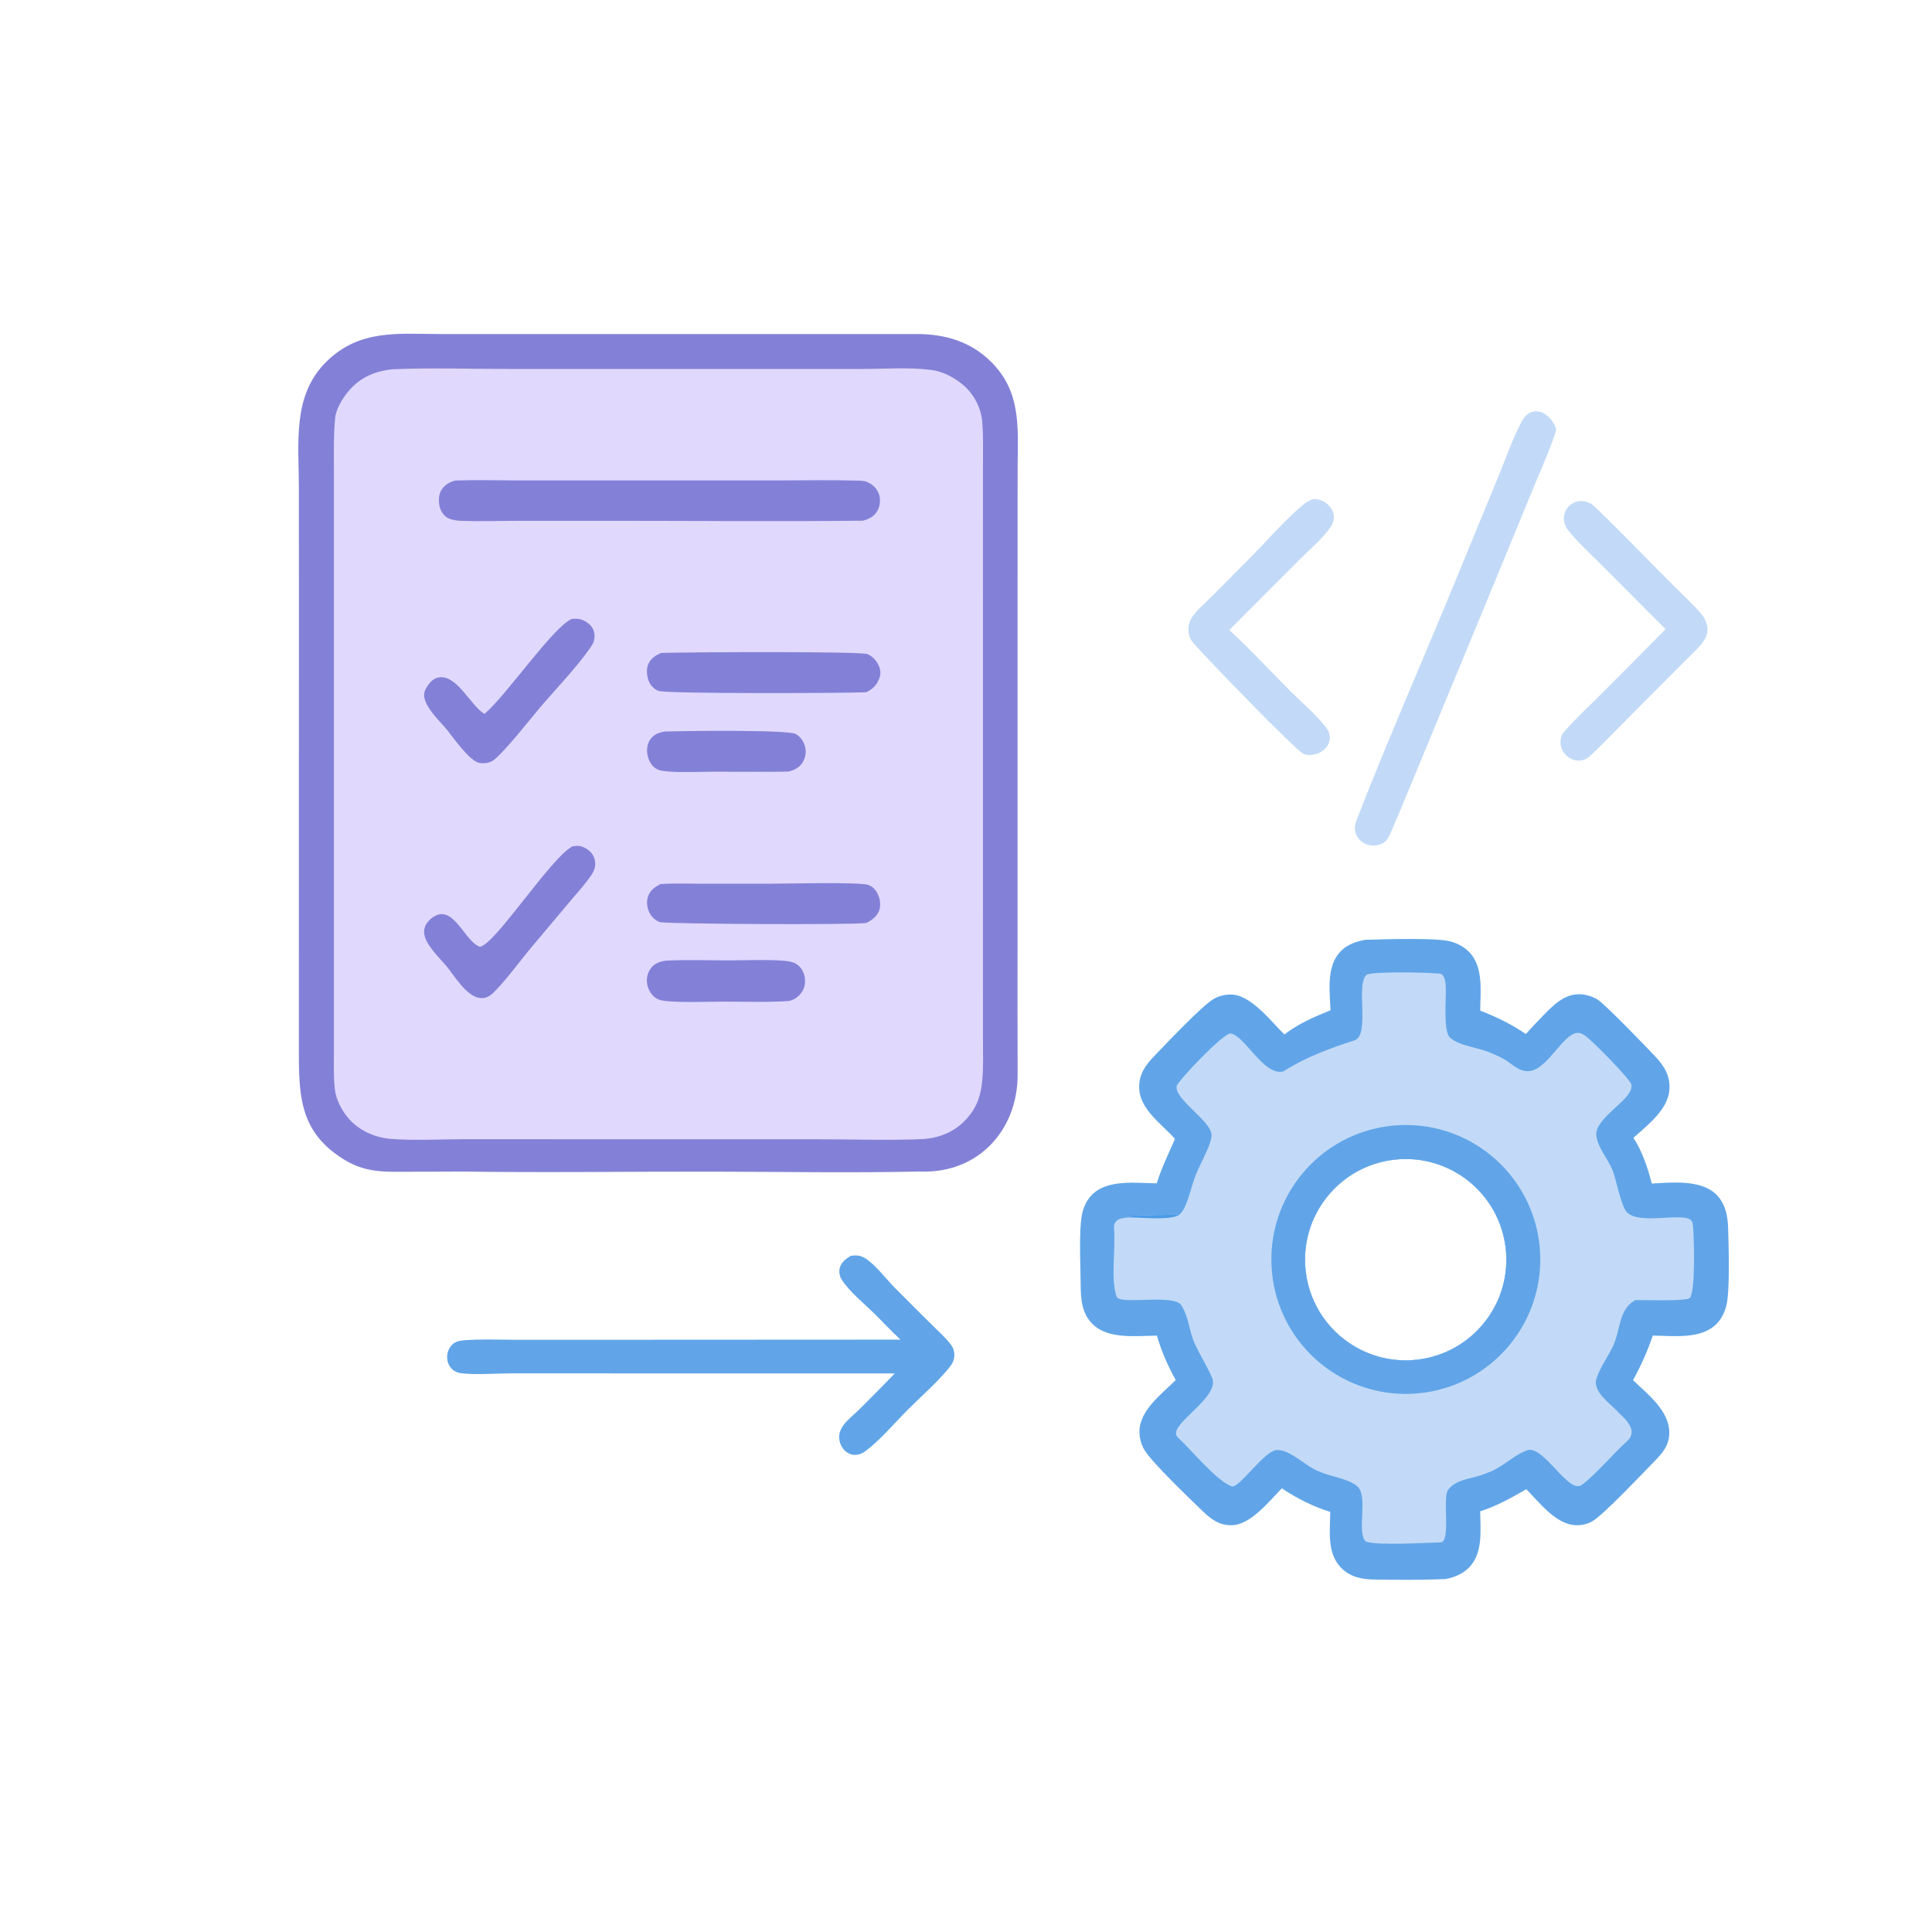<svg width="1024" height="1024" viewBox="0 0 1024 1024" fill="none" xmlns="http://www.w3.org/2000/svg">
<path d="M242.919 620.915C234.442 621.005 225.965 621.05 217.487 621.05C204.373 621.065 194.156 621.83 182.446 614.645C159.889 600.805 158.4 582.76 158.4 558.795L158.421 325.037L158.409 257.997C158.379 234.965 154.832 209.74 172.78 191.909C190.632 174.173 211.047 177.053 234.365 177.053L291.965 177.062L486.272 177.047C501.32 177.147 514.52 181.092 525.34 191.812C541.02 207.345 539.58 225.934 539.38 246.234C539.335 250.789 539.36 255.536 539.35 260.155L539.33 332.724L539.335 491.643C539.33 517.565 539.25 543.57 539.365 569.48C539.5 598.705 518.745 621.655 488.833 620.96C488.33 620.95 487.827 620.93 487.324 620.91C452.272 621.745 413.784 621.06 378.554 620.995C333.702 620.915 287.628 621.605 242.919 620.915Z" fill="#8381D7"/>
<path d="M208.414 195.703C228.857 194.848 249.607 195.568 270.078 195.563L389.038 195.565L456.826 195.566C468.715 195.549 481.603 194.575 493.386 196.049C499.674 196.836 505.635 199.952 510.455 203.998C515.93 208.592 519.895 215.894 520.545 223.037C521.265 230.92 520.995 238.968 520.99 246.876L520.98 283.262L520.985 400.436L520.98 515.5L520.985 550.515C520.985 557.795 521.29 565.27 520.62 572.52C519.905 580.22 518.075 586.3 512.975 592.26C506.745 599.55 498.633 603.04 489.187 603.74C470.928 604.535 452.341 603.845 434.052 603.845L326.608 603.835L246.614 603.795C233.677 603.79 220.092 604.65 207.211 603.64C198.609 602.965 189.992 599.115 184.401 592.385C181.046 588.345 178.125 582.78 177.506 577.535C176.684 570.565 176.984 563.365 176.987 556.355L176.985 524.555L176.977 418.282L176.98 289.542L176.983 250.254C176.984 240.656 176.734 231.063 177.639 221.498C178.085 216.783 181.547 211.181 184.532 207.56C190.787 199.971 198.804 196.594 208.414 195.703Z" fill="#E1D8FE"/>
<path d="M241.407 254.687C252.352 254.285 263.41 254.632 274.372 254.635L338.043 254.642L413.3 254.633C426.699 254.632 440.177 254.346 453.569 254.716C455.479 254.769 457.901 254.706 459.661 255.492C462.591 256.801 464.902 258.947 465.907 262.054C466.801 264.815 466.481 268.173 465.057 270.707C463.361 273.725 460.583 275.155 457.353 275.975C413.024 276.464 368.642 276.03 324.308 276.033L271.457 276.057C262.681 276.065 253.795 276.384 245.029 276.071C242.641 275.986 239.924 275.775 237.751 274.738C235.412 273.623 233.826 271.389 233.129 268.939C232.357 266.226 232.366 262.438 233.824 259.935C235.477 257.096 238.303 255.43 241.407 254.687Z" fill="#8381D7"/>
<path d="M350.075 468.593C356.835 468.073 363.77 468.383 370.555 468.384L406.754 468.395C414.864 468.399 455.119 467.407 459.99 468.965C462.184 469.667 463.857 471.289 464.941 473.286C466.338 475.858 467.01 479.343 466.116 482.19C465.054 485.573 462.223 487.672 459.189 489.18C452.937 490.297 352.679 489.767 349.699 488.726C347.267 487.876 345.234 485.864 344.132 483.574C342.893 481 342.533 477.644 343.547 474.934C344.725 471.787 347.167 470.019 350.075 468.593Z" fill="#8381D7"/>
<path d="M350.508 346.065C361.908 345.642 455.781 345.145 459.693 346.673C462.237 347.667 464.211 349.751 465.438 352.151C466.536 354.298 467.048 356.652 466.248 358.98C464.871 362.986 462.861 365.075 459.108 366.921C446.522 367.418 353.199 367.787 348.989 366.187C346.596 365.278 344.729 363.199 343.807 360.848C342.785 358.242 342.445 354.342 343.696 351.765C345.107 348.859 347.587 347.201 350.508 346.065Z" fill="#8381D7"/>
<path d="M303.074 328.024C303.782 327.977 304.492 327.95 305.203 327.946C308.204 327.953 311.098 329.375 313.097 331.6C314.701 333.385 315.275 335.725 315.076 338.078C314.887 340.311 313.833 341.932 312.578 343.724C305.35 354.047 294.714 365.057 286.443 374.766C280.415 381.842 268.668 397.03 261.998 402.625C259.963 404.331 256.997 404.718 254.429 404.429C249.049 403.823 240.481 391.141 236.831 386.728C232.991 382.096 226.542 376.187 225.022 370.249C224.413 367.87 224.973 366.226 226.198 364.179C227.568 361.888 229.55 359.627 232.296 359.095C241.982 357.218 249.12 373.461 256.343 378.094C256.488 378.188 256.637 378.276 256.784 378.368C268.248 368.778 293.105 332.267 303.074 328.024Z" fill="#8381D7"/>
<path d="M303.43 448.576C304.303 448.452 305.174 448.321 306.059 448.331C308.669 448.359 311.237 449.767 313.015 451.625C314.662 453.352 315.548 455.668 315.475 458.054C315.416 460.109 314.789 461.742 313.676 463.441C310.542 468.226 306.395 472.649 302.72 477.052L281.58 502.19C275.894 508.965 266.711 521.54 260.748 526.82C258.985 528.385 256.873 529.245 254.501 529C247.354 528.25 241.001 517.45 236.779 512.25C233.365 508.275 229.227 504.215 226.6 499.696C225.173 497.241 224.216 494.31 225.134 491.501C225.972 488.94 228.424 486.535 230.803 485.352C240.864 480.35 246.61 499.272 254.335 501.79C262.222 500.925 292.036 454.418 303.43 448.576Z" fill="#8381D7"/>
<path d="M352.853 509.165C363.989 508.595 375.353 509.03 386.512 509.02C395.918 509.015 405.66 508.48 415.028 509.18C417.267 509.35 419.709 509.615 421.698 510.725C424.028 512.03 425.612 514.29 426.283 516.845C427.021 519.665 426.828 522.98 425.216 525.465C423.452 528.185 421.252 529.815 418.126 530.56C406.573 531.325 394.759 530.88 383.178 530.885C373.523 530.895 363.446 531.46 353.837 530.65C351.77 530.475 349.637 530.23 347.838 529.125C345.312 527.565 343.648 524.755 343.072 521.885C342.48 518.93 343.112 515.695 344.925 513.265C346.952 510.545 349.644 509.7 352.853 509.165Z" fill="#8381D7"/>
<path d="M352.297 387.73C361.384 387.401 417.312 386.668 421.741 389.028C424.139 390.306 425.865 392.777 426.606 395.348C427.448 398.277 427.026 401.425 425.442 404.029C423.675 406.931 421.003 408.186 417.816 408.958C404.802 409.193 391.75 409.005 378.732 409.018C370.622 409.026 362.222 409.524 354.153 408.906C351.998 408.741 349.505 408.509 347.637 407.335C345.369 405.911 343.92 403.269 343.313 400.725C342.613 397.796 342.87 394.465 344.638 391.946C346.533 389.247 349.165 388.243 352.297 387.73Z" fill="#8381D7"/>
<path d="M723.575 498.134C723.795 498.125 724.015 498.112 724.235 498.106C733.26 497.846 760.275 496.967 768.265 498.862C772.14 499.781 775.755 501.665 778.575 504.49C786.445 512.37 784.615 525.455 784.54 535.64C793.19 539.005 801.045 542.795 808.72 548.07C811.485 544.945 814.335 541.9 817.27 538.935C822.605 533.445 828.67 526.895 836.965 526.975C840.365 527.005 844.02 528.06 846.895 529.885C850.81 532.37 872.46 554.795 876.94 559.555C881.815 564.73 885.23 569.74 884.845 577.265C884.3 587.97 873.185 596.385 865.76 603.07C870.46 610.295 873.38 619.01 875.48 627.31L876.115 627.27C886.275 626.685 901.245 625.28 909.25 632.72C914.395 637.505 915.745 644.22 915.94 650.935C916.215 660.295 916.925 683.195 915.155 691.32C914.305 695.21 912.58 698.905 909.755 701.745C901.5 710.035 886.765 707.98 876.015 707.895C873.235 716.06 869.73 723.96 865.54 731.505C873.23 738.945 884.645 747.505 884.765 759.21C884.835 766.16 880.985 770.355 876.44 774.985C870.135 781.415 850.3 802.5 844.07 806.24C841.565 807.745 838.46 808.45 835.55 808.405C824.785 808.24 816.05 796.415 808.96 789.32C801.125 793.835 793.19 798.295 784.53 801.04C784.625 809.93 785.895 820.795 780.555 828.46C777.055 833.485 771.97 835.775 766.16 836.95C753.695 837.435 740.91 837.395 728.435 837.2C721.6 837.1 715.325 835.81 710.455 830.58C703.25 822.86 704.94 811.04 705.07 801.34C695.74 798.415 687.515 794.255 679.395 788.845C672.72 795.61 662.85 808.31 652.765 808.4C646.31 808.46 641.94 805.315 637.535 801.03C631.025 794.695 610.825 775.52 606.6 768.57C604.84 765.67 603.915 762.12 603.93 758.745C603.985 747.415 615.74 738.865 623.165 731.47C619.05 724.11 615.54 716.02 613.17 707.925C602.44 707.99 587.63 710.015 579.245 701.95C573.37 696.305 572.815 688.495 572.78 680.87C572.735 671.35 571.67 651.39 573.645 642.925C574.53 639.135 576.32 635.6 579.145 632.885C587.36 624.99 602.61 627.06 613.08 627.2C615.64 619.045 619.355 611.455 622.75 603.635C615.785 595.68 604.13 588.16 603.795 576.655C603.58 569.425 607.135 564.5 611.92 559.57C618.1 553.2 636.855 533.225 643.31 529.44C645.995 527.865 649.34 527.1 652.435 527.12C663.015 527.195 673.51 541.23 680.75 548.28C688.205 542.525 696.565 539.01 705.2 535.445C704.79 526.35 703.235 514.06 708.845 506.3C712.455 501.3 717.7 499.153 723.575 498.134ZM751.325 720.635C780.54 717.175 801.445 690.71 798.035 661.485C794.63 632.26 768.205 611.31 738.97 614.66C709.665 618.025 688.645 644.535 692.06 673.835C695.475 703.14 722.025 724.105 751.325 720.635Z" fill="#61A5E8"/>
<path d="M624.93 643.905C628.825 641.245 631.18 629.745 633.075 624.68C634.79 618.82 642.245 607.16 642.13 601.455C641.99 594.23 622.58 582.775 623.63 575.735C624.015 573.165 648.66 547.185 652.28 547.765C659.855 548.97 669.825 570.385 680.09 567.9C692.13 560.285 704.83 555.625 717.785 551.475C726.39 548.72 718.425 521.99 724.225 516.715C726.875 514.68 760.245 515.375 764.04 516.24C765.885 517.885 766.15 520.515 766.295 522.865C766.635 528.37 764.72 546.655 768.59 550.02C773.6 554.37 783.165 555.16 789.35 557.715C792.14 558.87 794.99 560.085 797.595 561.63C801.76 564.105 805.135 568.15 810.48 567.705C820.25 566.9 828.325 547.935 836.055 547.455C837.905 547.34 839.455 548.385 840.855 549.455C844.425 552.19 864.265 572.075 864.695 574.93C865.145 577.95 862.51 580.84 860.605 582.86C856.735 586.96 846.055 594.955 846.05 600.815C846.045 607.25 852.175 614.135 854.595 620.015C856.755 625.255 859.045 639.45 862.54 642.745C869.635 649.435 892.94 642.03 896.575 647.11C897.255 648.055 897.325 649.78 897.41 650.88C897.855 656.61 898.7 684.56 895.655 687.915C893.855 689.9 870.83 688.87 866.69 689.12L866.07 689.5C857.645 694.7 858.995 705.395 854.665 714.04C851.795 719.78 848.06 724.835 846.115 730.805C844.065 738.055 853.895 744.075 858.275 749.075C862.265 752.79 868.21 758.63 862.275 763.96C855.085 770.415 845.735 781.6 838.43 787.01C831.315 792.285 817.97 765.395 809.295 768.725C801.41 771.75 796.02 778.185 787.9 780.775C781.4 783.775 772.02 783.565 767.54 789.62C764.33 793.95 769.225 817.355 763.49 817.5C755.825 817.7 729.96 819.26 723.94 817.08C718.865 812.51 725.345 793.115 719.48 787.855C714.84 783.695 705.04 782.605 699.335 779.98C692.53 777.605 684.43 768.715 677.345 768.565C670.9 767.575 656.715 789.24 652.79 787.78C644.5 784.695 631.52 768.49 624.3 761.87C617.49 755.625 647.845 740.57 642.245 729.83C639.63 723.905 636.48 718.94 633.615 712.985C630.07 705.61 630.395 698.78 626.15 691.85C622.295 685.56 593.545 691.84 591.845 687.275C588.525 678.365 591.42 661.345 590.46 651.185C589.84 643.795 599.59 645.53 603.76 645.42C600.79 644.975 599.585 645.29 596.345 644.435C599.52 644.39 623.59 643.58 624.93 643.905ZM751.325 720.635C780.54 717.175 801.445 690.71 798.035 661.485C794.63 632.26 768.205 611.31 738.97 614.66C709.665 618.025 688.645 644.535 692.06 673.835C695.475 703.14 722.025 724.105 751.325 720.635Z" fill="#C2DAF7"/>
<path d="M603.76 645.42C600.79 644.975 599.585 645.29 596.345 644.435C599.52 644.39 623.59 643.58 624.93 643.905C620.97 646.525 609.115 645.6 603.76 645.42Z" fill="#4A9BE7"/>
<path d="M738.905 596.54C778.015 593.12 812.525 621.98 816.085 661.08C819.64 700.18 790.905 734.79 751.82 738.485C712.535 742.2 677.715 713.29 674.14 673.995C670.56 634.7 699.595 599.98 738.905 596.54ZM751.325 720.635C780.54 717.175 801.445 690.71 798.035 661.485C794.63 632.26 768.205 611.31 738.97 614.66C709.665 618.025 688.645 644.535 692.06 673.835C695.475 703.14 722.025 724.105 751.325 720.635Z" fill="#61A5E8"/>
<path d="M450.918 665.615C454.86 665.045 457.093 665.625 460.27 668.085C465.332 672.01 469.876 678.11 474.435 682.72C480.758 689.1 487.114 695.45 493.503 701.765C497.034 705.28 501.065 708.8 504.07 712.775C505.075 714.105 505.6 715.54 505.775 717.19C506.065 719.97 505.175 722.255 503.475 724.405C497.004 732.57 488.461 739.835 481.099 747.225C474.388 753.965 466.336 763.46 458.85 769.025C457.317 770.17 455.714 770.94 453.79 771.1C451.565 771.285 449.39 770.415 447.801 768.87C445.886 767 444.794 764.44 444.764 761.765C444.748 759.505 445.657 757.28 446.973 755.465C449.181 752.43 452.678 749.765 455.365 747.09C461.74 740.795 468.033 734.415 474.242 727.955L333.184 727.93L271.241 727.915C263.268 727.915 251.755 728.805 244.251 727.825C242.59 727.61 241.016 726.95 239.767 725.82C237.942 724.175 236.974 721.7 236.978 719.265C236.983 716.805 237.98 714.3 239.779 712.6C241.519 710.955 243.698 710.58 245.998 710.385C254.568 709.665 263.434 710.095 272.035 710.1L318.139 710.11L477.298 710.03C472.539 705.67 468.141 700.88 463.54 696.35C457.879 690.775 450.294 684.775 446.018 678.06C444.935 676.36 444.586 674.035 445.078 672.075C445.863 668.945 448.341 667.23 450.918 665.615Z" fill="#61A5E8"/>
<path d="M719.86 432.477C736.345 390.194 755.035 347.861 772.265 305.768L794.48 251.755C798.245 242.636 801.96 231.789 806.61 223.276C811.8 213.777 821.695 218.232 824.855 227.442C823.27 234.229 816.455 249.567 813.46 256.842L791.07 311.253L754.3 400.198C748.73 413.601 743.245 427.046 737.54 440.392C736.525 442.764 735.41 445.471 733.105 446.817C728.32 449.612 721.88 447.943 719.125 443.043C717.195 438.874 718.305 436.509 719.86 432.477Z" fill="#C2DAF7"/>
<path d="M882.785 333.474L847.79 298.374C843.255 293.823 833.745 285.052 830.27 279.82C824.785 269.658 836.925 260.617 845.315 268.638C859.75 282.436 873.33 296.765 887.45 310.854C891.125 314.522 901.36 323.966 903.385 327.796C905.635 332.013 905.645 336.072 902.755 340.001C902.08 341.687 895.645 347.752 893.975 349.432L876.26 367.184L854.51 389.116C850.58 393.088 846.77 397.022 842.655 400.81C839.08 404.098 834.05 403.823 830.455 400.682C828.435 398.912 827.215 396.398 827.08 393.715C827.015 392.214 827.46 389.73 828.415 388.595C834.005 381.957 840.825 375.675 846.96 369.57C858.965 357.599 870.905 345.567 882.785 333.474Z" fill="#C2DAF7"/>
<path d="M696.23 264.519C698.885 264.48 701.29 265.318 703.335 267.011C705.395 268.719 706.88 271.107 706.97 273.837C707.035 275.754 706.395 277.713 705.3 279.276C700.76 285.752 693.92 291.422 688.335 297.06L651.555 333.933C662.675 344.158 673.08 355.412 683.74 366.129C689.955 372.376 697.365 378.569 702.79 385.477C704.035 387.066 704.73 388.645 704.835 390.688C704.945 392.939 704.045 395.003 702.51 396.619C699.98 399.283 697.47 400.009 693.905 400.219C692.81 400.094 691.875 399.988 690.855 399.541C686.575 397.668 638.52 347.78 632.95 341.34C631.85 340.07 630.82 338.8 630.365 337.155C629.545 334.208 629.77 330.469 631.39 327.811C633.965 323.59 638.67 319.758 642.17 316.226L662.445 295.803C671.385 286.78 679.91 276.909 689.44 268.538C691.56 266.675 693.465 265.289 696.23 264.519Z" fill="#C2DAF7"/>
</svg>
